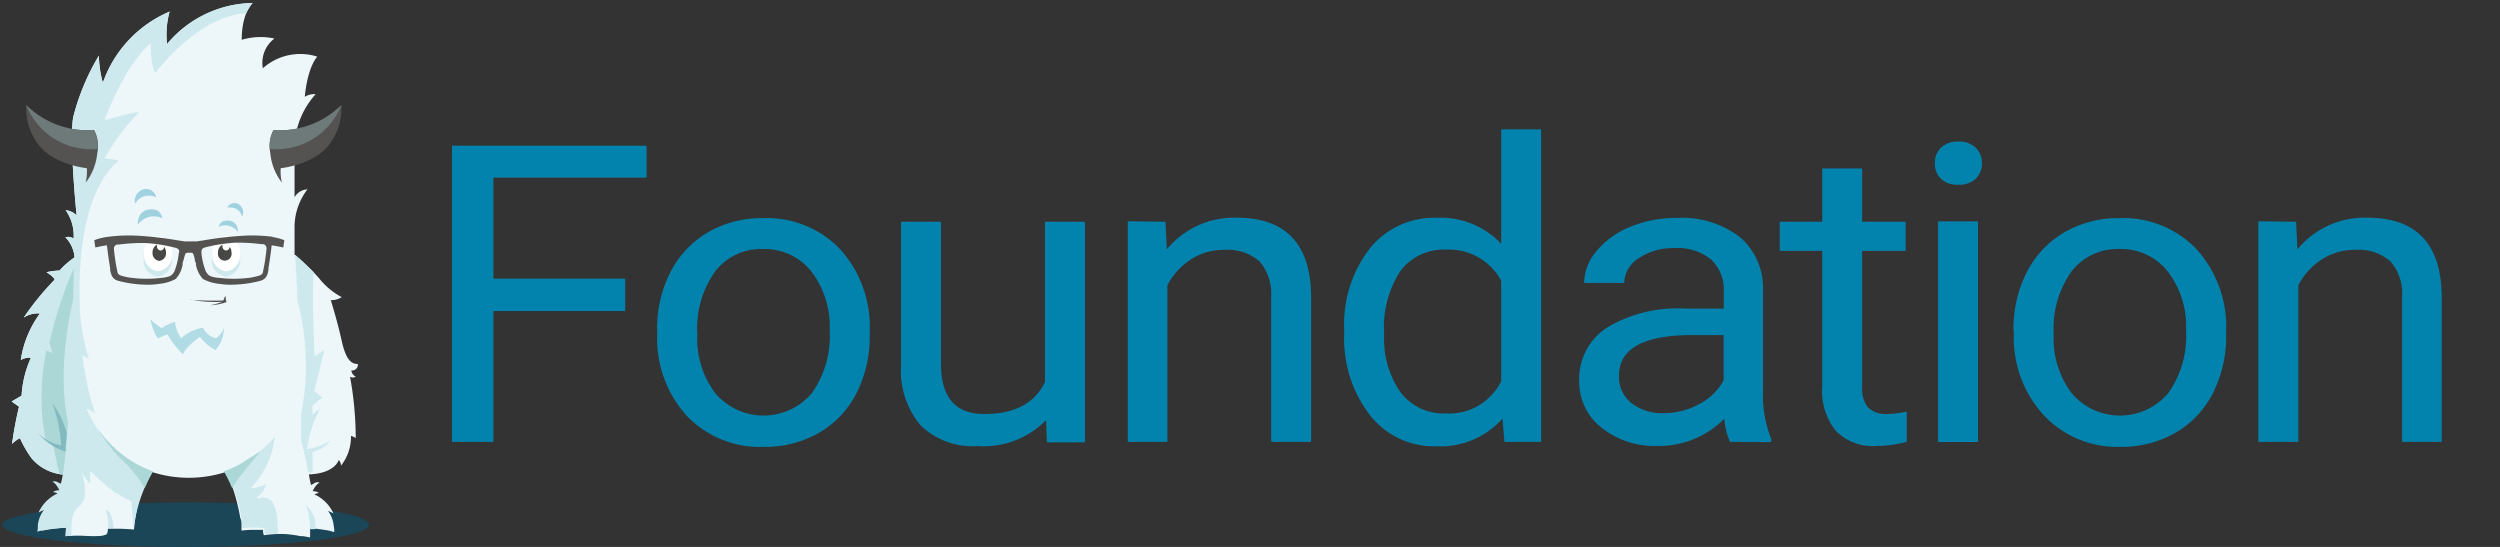 <svg id="Calque_1" data-name="Calque 1" xmlns="http://www.w3.org/2000/svg" viewBox="0 0 215.33 47.11">
  <rect x="0" y="0" width="215.33" height="47.11" fill="#333333" stroke="none"/>
  <title>logo_foundation</title>
  <g>
    <path d="M31.8,45.19c0,1.06-7.07,1.92-15.79,1.92S.21,46.25.21,45.19,8.5,43.27,16,43.27c8.93,0,15.79.86,15.79,1.92" fill="#1a4658"/>
    <path d="M30.82,31.35c-.49,0-1-.23-1.39-2s-.94-3.5-.94-3.5a1.61,1.61,0,0,0,.94-.26A6.1,6.1,0,0,1,27.51,24a18.48,18.48,0,0,0-2.14-2.07V19.39a5.41,5.41,0,0,1,1.11-3.08,1.34,1.34,0,0,0-1.11.68V13.34a7.1,7.1,0,0,1,1.82-5.23,1.57,1.57,0,0,0-.94.23c.26-2.67,1.08-3.46,1.08-3.46a4.83,4.83,0,0,0-4.69,1,2.61,2.61,0,0,1,1-2.56,5.64,5.64,0,0,0-2.82.11c0-2.37.94-3.16.94-3.16a9.81,9.81,0,0,0-7.37,3.53A7.42,7.42,0,0,1,14.61,1,10.37,10.37,0,0,0,8.86,7.13a9,9,0,0,1-.34-2.34A19.61,19.61,0,0,0,6.3,10.12c-.34,2.18.3,8.44.3,8.44a1.46,1.46,0,0,0-.94-.45,3.78,3.78,0,0,1,.68,2.44.82.82,0,0,0-.71-.11,2.72,2.72,0,0,1,.79,1.73A7.06,7.06,0,0,0,5.13,23.3,6.23,6.23,0,0,0,4,23.45s.6.34.71.64a23.72,23.72,0,0,0-2.67,3.27A2.18,2.18,0,0,1,3.44,27a9.08,9.08,0,0,0-1.65,4s.6-.3.86-.15a9.09,9.09,0,0,0-.79,3.23L1,34.58l.64.45a31.24,31.24,0,0,0-.6,3.2,2.55,2.55,0,0,1,.68-.49,9.56,9.56,0,0,0,1,1.73,4,4,0,0,0,2.59,1.39l1.41-.06c-.18.76-.52,1.4-1.25,1.43l-.08.13h0c0,.22-.46.26-.58.41a5.08,5.08,0,0,0-1,2.52c0,.14-.18.29-.23.43a13.18,13.18,0,0,1,2.12-.27V46a.93.93,0,0,0,.26.16h0l.16,0c.89-.08,1.51.07,2.54,0A1.44,1.44,0,0,0,9.21,46a1.22,1.22,0,0,0,.08-.35s0-.07,0-.11h.18l.67,0c.61,0,1.4.07,1.4.07a15.88,15.88,0,0,1,1.2-4.81l.27-.17a10.41,10.41,0,0,0,6.51,0,18.06,18.06,0,0,1,1.18,4,.94.94,0,0,1,.1.55c0,.17,0,.35,0,.52a8,8,0,0,1,1-.06l.67,0h.18s0,.08,0,.11a1.22,1.22,0,0,0,.08.35l0,0A9.8,9.8,0,0,1,24.56,46a10,10,0,0,1,1.32.18H26c.23,0,.47.08.71.11,0-.3,0-.56,0-.78.47,0,1.15.12,1.44.16l.3.06h0l.34.1c0-.25,0-.25-.05-.57A2.59,2.59,0,0,0,28.25,44s.36.16.47.22a3.33,3.33,0,0,0-1.64-1.64,1.56,1.56,0,0,1,.39-.12.83.83,0,0,0-.54-.15c.07-.19.36-.67.61-.73a.47.47,0,0,0-.4,0l-.27.16a.06.06,0,0,1-.09,0,8.19,8.19,0,0,1-.17-.88c2.25-.08,2.57-1.24,2.57-1.24a.71.71,0,0,1,.19.49,4,4,0,0,0,.86-2.56,1,1,0,0,1,.41.19,30,30,0,0,0-.49-5.3.42.42,0,0,0,.49,0,.69.69,0,0,1-.38-.53.51.51,0,0,0,.56-.41" fill="#edf7fa"/>
    <path d="M9.31,45.54a3.83,3.83,0,0,0-.22-1.64s.59,0,.69,1.59l-.46,0" fill="#cde9ee"/>
    <path d="M6.36,42.33v0s0,0,0,0" fill="#cde9ee"/>
    <path d="M6.91,45.46h0v0" fill="#cde9ee"/>
    <path d="M14.38,3.78A7.42,7.42,0,0,1,14.61,1,10.37,10.37,0,0,0,8.86,7.13a9,9,0,0,1-.34-2.34A19.61,19.61,0,0,0,6.3,10.12c-.34,2.18.3,8.44.3,8.44a1.46,1.46,0,0,0-.94-.45,3.78,3.78,0,0,1,.68,2.44.82.82,0,0,0-.71-.11,2.72,2.72,0,0,1,.79,1.73A7.06,7.06,0,0,0,5.13,23.3,6.23,6.23,0,0,0,4,23.45s.6.34.71.64a23.72,23.72,0,0,0-2.67,3.27A2.18,2.18,0,0,1,3.44,27a9.08,9.08,0,0,0-1.65,4s.6-.3.86-.15a9.09,9.09,0,0,0-.79,3.23L1,34.58l.64.45a31.24,31.24,0,0,0-.6,3.2,2.55,2.55,0,0,1,.68-.49,9.56,9.56,0,0,0,1,1.73,4,4,0,0,0,2.59,1.39h.1a7.58,7.58,0,0,1-.16.77.06.06,0,0,1-.09,0L4.9,41.5a.47.47,0,0,0-.4,0c.25.06.54.54.61.73a.83.83,0,0,0-.54.15,1.55,1.55,0,0,1,.39.12,3.33,3.33,0,0,0-1.64,1.64c.11-.06.47-.22.47-.22a2.59,2.59,0,0,0-.53,1.31c0,.32,0,.31-.05.57a5.36,5.36,0,0,1,.68-.17,11.42,11.42,0,0,1,1.79-.16l-.06.73h0a2.76,2.76,0,0,1,.53-.07c0-.2,0-.4,0-.6a4.21,4.21,0,0,1,.1-1v0a2.13,2.13,0,0,1,.53-.91A1,1,0,0,0,7,43.42a1.9,1.9,0,0,0,.26-.49A4.07,4.07,0,0,0,7,40.68a10.77,10.77,0,0,0,.77,1V40.55s.6.6,1.14,1.06a5.36,5.36,0,0,0,.81.64s0-.1,0,.07h0v0c.3.17.62.31.91.5l.09.05c.14.09.38.2.59.31l.2,2.4a13,13,0,0,1,1.62-4.94l-.05,0A9.93,9.93,0,0,1,7.5,35.3c-.13-.26.71.3.71.3a22,22,0,0,1-1.09-5,1.14,1.14,0,0,0,.53.26,16.46,16.46,0,0,1-.79-5.3C6.71,16,10.23,13.86,10.23,13.86A3.69,3.69,0,0,0,9,13.66a17.45,17.45,0,0,1,3-4c-.62,0-3,.7-3,.7,2-5.25,4-6.64,4-6.64a6.48,6.48,0,0,0,.34,2.59C17.69.91,21.2,1.16,21.2,1.16a5.22,5.22,0,0,1,.56-.91,9.81,9.81,0,0,0-7.37,3.53" fill="#cde9ee"/>
    <path d="M26.71,45.51a7.13,7.13,0,0,0-.35-2,2.34,2.34,0,0,1,.8,2.07l-.45,0" fill="#cde9ee"/>
    <path d="M5.68,38.5c.53-5.22.68-15.42.68-15.42a35.65,35.65,0,0,0-2.09,6.43l.23.9L4,30.18a19.71,19.71,0,0,0-.08,7.69,3.36,3.36,0,0,0,1.77.62" fill="#abd8d7"/>
    <path d="M4.59,38.38c.17.83.34,1.64.53,2.47a1.62,1.62,0,0,0,.3,0,21,21,0,0,0,.25-2.24,4.81,4.81,0,0,1-1.08-.23" fill="#abd8d7"/>
    <path d="M22.26,42.88a.06.06,0,0,1-.07,0l-.13,0h0a1.9,1.9,0,0,0,.85-1.16,4.68,4.68,0,0,1-1.33.35,7.67,7.67,0,0,0,2.09-4.44,11.08,11.08,0,0,1-2.58,2.17h0s-.54.3-1,.54a.06.06,0,0,0-.06,0,3.11,3.11,0,0,1-.64.24s.42.77.59,1.18l0,0a14,14,0,0,1,.82,2.8c0,.23,0,.44.05.59s0,.34,0,.34a9.54,9.54,0,0,1,1.92,0,2.82,2.82,0,0,0,.08.5A9.12,9.12,0,0,1,23.94,46c0-1.33-.06-3.55-1.68-3.08" fill="#cde9ee"/>
    <path d="M5.64,38.9a4.86,4.86,0,0,1-2.38-1.64,3.65,3.65,0,0,0,2,1.1,11.81,11.81,0,0,0-.76-3.63,6.89,6.89,0,0,1,1.25,2.61L5.64,38.9" fill="#83bac0"/>
    <path d="M8.46,36.95a12.08,12.08,0,0,0,1.84,2.47,10.67,10.67,0,0,1,2.16,2.64,13.79,13.79,0,0,1,.72-1.46,9.66,9.66,0,0,1-4.72-3.65" fill="#abd8d7"/>
    <path d="M21.26,40.31c.14-.19.29-.37.44-.55a9.68,9.68,0,0,0,.73-.91c-.35.26-.75.49-1.15.74a7.53,7.53,0,0,1-2,1A13.79,13.79,0,0,1,20,42.06a9.55,9.55,0,0,1,1.12-1.57l.13-.17" fill="#abd8d7"/>
    <path d="M8.09,11.22l-.45,0A7.48,7.48,0,0,1,2.26,9.05a5.15,5.15,0,0,0,1.14,3.52c1.35,1.64,4.08,1.92,4.08,1.92a4.1,4.1,0,0,1-.1,1.24,4.89,4.89,0,0,0,1-2.56,2.92,2.92,0,0,0-.29-2" fill="#545352"/>
    <path d="M8.09,11.22l-.45,0A7.48,7.48,0,0,1,2.26,9.05a6,6,0,0,0,6.15,3.78,2.74,2.74,0,0,0-.32-1.61" fill="#6e7979"/>
    <path d="M23.57,11.22l.45,0A7.48,7.48,0,0,0,29.4,9.05a5.15,5.15,0,0,1-1.14,3.52c-1.35,1.64-4.08,1.92-4.08,1.92a4.11,4.11,0,0,0,.1,1.24,4.89,4.89,0,0,1-1-2.56,2.92,2.92,0,0,1,.29-2" fill="#545352"/>
    <path d="M23.57,11.22l.45,0A7.48,7.48,0,0,0,29.4,9.05a6,6,0,0,1-6.15,3.78,2.74,2.74,0,0,1,.32-1.61" fill="#6e7979"/>
    <path d="M6.47,25.11s-2.23,8,0,13.14V25.11" fill="#cde9ee"/>
    <path d="M28.67,37.78a4.41,4.41,0,0,1-2.24.89,11.11,11.11,0,0,1,1.15-3.49,2.61,2.61,0,0,0-.67.57v-.8l.86-.71-.7-.56.88-3.55-.85.56s-.26-5.06-.08-7.24c0,0-1.07-1.07-1.6-1.5,0,0,.1,1.56.21,4a21.76,21.76,0,0,1,.3,9.76c0,.74,0,1.48,0,2.24a23.8,23.8,0,0,1,.61,2.73.94.94,0,0,0,.38,0l0-1.73a3.41,3.41,0,0,0,1.74-1.21" fill="#cde9ee"/>
    <path d="M18.24,22.27a1.41,1.41,0,0,0,1.22,1.55,1.41,1.41,0,0,0,1.22-1.55,1.41,1.41,0,0,0-1.22-1.55,1.41,1.41,0,0,0-1.22,1.55" fill="#cde9ee"/>
    <path d="M18.28,21.85a1.39,1.39,0,0,0,1.2,1.52,1.39,1.39,0,0,0,1.2-1.52,1.39,1.39,0,0,0-1.2-1.52,1.39,1.39,0,0,0-1.2,1.52" fill="#fff"/>
    <path d="M19.16,21.07a.47.47,0,0,0,0,.12.36.36,0,0,0,.31.39.34.34,0,0,0,.31-.32.82.82,0,0,1,.16.49.59.59,0,1,1-1.16,0,.72.72,0,0,1,.39-.68" fill="#474746"/>
    <path d="M12.37,22.27a1.41,1.41,0,0,0,1.22,1.55,1.41,1.41,0,0,0,1.22-1.55,1.41,1.41,0,0,0-1.22-1.55,1.41,1.41,0,0,0-1.22,1.55" fill="#cde9ee"/>
    <path d="M12.41,21.85a1.39,1.39,0,0,0,1.2,1.52,1.39,1.39,0,0,0,1.2-1.52,1.39,1.39,0,0,0-1.2-1.52,1.39,1.39,0,0,0-1.2,1.52" fill="#fff"/>
    <path d="M13.52,21.07a.47.47,0,0,0,0,.12.36.36,0,0,0,.31.39.34.34,0,0,0,.31-.32.82.82,0,0,1,.16.49.66.66,0,0,1-.58.72.66.66,0,0,1-.58-.72.72.72,0,0,1,.39-.68" fill="#474746"/>
    <path d="M22.64,23.48c-.08.23-.34.29-1.08.44h-.05a10.31,10.31,0,0,1-2.74,0h-.09c-.66-.11-.73-.2-.95-.54a5.8,5.8,0,0,1-.38-1.6h0c0-.22,0-.33.24-.45a13.68,13.68,0,0,1,2.72-.43,16.07,16.07,0,0,1,2.2.13l.18,0a.38.38,0,0,1,.27.36,16.59,16.59,0,0,1-.32,2.06Zm-7.24-1.7h0a5.79,5.79,0,0,1-.38,1.6c-.21.34-.29.43-.95.54H14a10.31,10.31,0,0,1-2.74,0h-.05c-.74-.14-1-.2-1.08-.44a16.59,16.59,0,0,1-.32-2.06.38.38,0,0,1,.27-.36l.18,0a16.07,16.07,0,0,1,2.2-.13,13.68,13.68,0,0,1,2.72.43c.28.12.27.23.24.45Zm8.2-1.37A13.88,13.88,0,0,0,21,20.3a31.59,31.59,0,0,0-3.52.41l-.54.08-.15,0-.37,0-.37,0-.15,0-.54-.08a31.59,31.59,0,0,0-3.52-.41,13.88,13.88,0,0,0-2.64.11,4.73,4.73,0,0,0-1.08.28l.09.63s.53-.13,1-.19c.1.89.28,2,.28,2v0l0,.17c.11.45.21.72.63.87a10,10,0,0,0,2.39.35,6.31,6.31,0,0,0,1.21-.07,3.84,3.84,0,0,0,1.41-.42,2.45,2.45,0,0,0,.6-1.21l0-.11c0-.13.07-.27.11-.41a2.47,2.47,0,0,1,.14-.46s0-.05.18-.07h.29c.14,0,.17.06.18.07a2.47,2.47,0,0,1,.14.46c0,.13.07.27.11.41l0,.11a2.45,2.45,0,0,0,.6,1.21,3.84,3.84,0,0,0,1.41.42,6.31,6.31,0,0,0,1.21.07,10,10,0,0,0,2.39-.35c.42-.16.53-.42.63-.87l0-.17v0s.19-1.15.28-2c.51.07,1,.19,1,.19l.09-.63a4.73,4.73,0,0,0-1.08-.28Z" fill="#545352"/>
    <path d="M14,18.81a1.69,1.69,0,0,0-2.14.56s-.08-1.2,1-1.33,1.12.78,1.12.78" fill="#a0d1de"/>
    <path d="M13.46,17a1.37,1.37,0,0,0-1.83.55,1.06,1.06,0,0,1,.71-1.24.9.9,0,0,1,1.12.69" fill="#a0d1de"/>
    <path d="M18.84,19.54A1.31,1.31,0,0,1,20.5,20s.06-.93-.79-1-.87.6-.87.6" fill="#a0d1de"/>
    <path d="M19.59,17.88s1.07-.17,1.25.8a.82.82,0,0,0-.26-1.08.7.7,0,0,0-1,.27" fill="#a0d1de"/>
    <path d="M13.88,28.29a4.25,4.25,0,0,1,1.19-.57,2.89,2.89,0,0,0,.53,1.41,3.79,3.79,0,0,1,1.88-.91,1.69,1.69,0,0,0,.63.71h0a1.63,1.63,0,0,0,.48.21,1.69,1.69,0,0,0,.69-.92,2.69,2.69,0,0,1-.73,1.93,4,4,0,0,1-1-.76,2,2,0,0,1-.33-.39s-1.38,1-1.44,1.54a7.72,7.72,0,0,1-1.34-1.73,4.88,4.88,0,0,0-.85.35,5.23,5.23,0,0,1-.65-1.67,6.9,6.9,0,0,0,1,.78" fill="#b2dce5"/>
    <path d="M16.4,25.83c-.06,0,1.4.1,2.84.05a1.64,1.64,0,0,1,.19-.42s0,.46.1.55a4.48,4.48,0,0,1-1.44.28A5.67,5.67,0,0,0,19.14,26a12.14,12.14,0,0,1-2.74-.19" fill="#545352"/>
  </g>
  <g>
    <path d="M53.85,26.79H42.5V38.06H38.93V12.55H55.69V15.3H42.5V24H53.85Z" fill="#0283ad"/>
    <path d="M56.6,28.41a10.67,10.67,0,0,1,1.16-5A8.35,8.35,0,0,1,61,20a9.2,9.2,0,0,1,4.73-1.21,8.72,8.72,0,0,1,6.64,2.68,10,10,0,0,1,2.54,7.13v.23a10.78,10.78,0,0,1-1.12,5,8.24,8.24,0,0,1-3.22,3.43,9.31,9.31,0,0,1-4.8,1.23,8.7,8.7,0,0,1-6.62-2.68,9.9,9.9,0,0,1-2.54-7.1Zm3.46.39a7.79,7.79,0,0,0,1.55,5.07,5.45,5.45,0,0,0,8.31,0,8.5,8.5,0,0,0,1.54-5.42,7.77,7.77,0,0,0-1.57-5.06,5.1,5.1,0,0,0-4.17-1.94,5,5,0,0,0-4.11,1.91A8.45,8.45,0,0,0,60.06,28.79Z" fill="#0283ad"/>
    <path d="M90.1,36.19a7.52,7.52,0,0,1-5.89,2.23,6.45,6.45,0,0,1-4.9-1.76,7.33,7.33,0,0,1-1.7-5.21V19.1h3.44V31.35q0,4.31,3.72,4.31,3.93,0,5.24-2.77V19.1h3.44v19H90.17Z" fill="#0283ad"/>
    <path d="M100.39,19.1l.11,2.38a7.49,7.49,0,0,1,6-2.73q6.37,0,6.43,6.78V38.06h-3.44V25.52a4.21,4.21,0,0,0-1-3,4.13,4.13,0,0,0-3-1,5.17,5.17,0,0,0-2.94.84,5.81,5.81,0,0,0-2,2.21V38.06H97.14v-19Z" fill="#0283ad"/>
    <path d="M115.78,28.42a10.66,10.66,0,0,1,2.19-7,7.08,7.08,0,0,1,5.74-2.66A7.16,7.16,0,0,1,129.3,21V11.14h3.44V38.06h-3.16l-.17-2a7.18,7.18,0,0,1-5.74,2.38,7,7,0,0,1-5.69-2.7,10.79,10.79,0,0,1-2.2-7Zm3.44.37a8.06,8.06,0,0,0,1.41,5,4.66,4.66,0,0,0,3.9,1.82,5,5,0,0,0,4.77-2.77V24.18a5.1,5.1,0,0,0-4.74-2.68,4.68,4.68,0,0,0-3.94,1.84A8.87,8.87,0,0,0,119.22,28.79Z" fill="#0283ad"/>
    <path d="M149,38.06a6.45,6.45,0,0,1-.48-2,7.89,7.89,0,0,1-5.72,2.35,7.37,7.37,0,0,1-4.88-1.59,5,5,0,0,1-1.9-4,5.27,5.27,0,0,1,2.39-4.6,11.78,11.78,0,0,1,6.72-1.64h3.34V25.08a3.54,3.54,0,0,0-1.07-2.71,4.5,4.5,0,0,0-3.18-1,5.22,5.22,0,0,0-3.08.88,2.55,2.55,0,0,0-1.24,2.12h-3.46a4.32,4.32,0,0,1,1.07-2.74,7.25,7.25,0,0,1,2.9-2.09,10.26,10.26,0,0,1,4-.77,8.26,8.26,0,0,1,5.44,1.64,5.76,5.76,0,0,1,2,4.51v8.73a10.13,10.13,0,0,0,.71,4.15v.28Zm-5.71-2.47a6.33,6.33,0,0,0,3.07-.79,4.91,4.91,0,0,0,2.1-2.05V28.86h-2.69q-6.31,0-6.32,3.49a2.88,2.88,0,0,0,1.08,2.38A4.3,4.3,0,0,0,143.25,35.59Z" fill="#0283ad"/>
    <path d="M160.39,14.51V19.1h3.75v2.51h-3.75V33.38a2.54,2.54,0,0,0,.5,1.71,2.19,2.19,0,0,0,1.71.57,8.78,8.78,0,0,0,1.63-.21v2.61a10.63,10.63,0,0,1-2.64.35,4.41,4.41,0,0,1-3.47-1.31,5.43,5.43,0,0,1-1.17-3.73V21.61h-3.66V19.1h3.66V14.51Z" fill="#0283ad"/>
    <path d="M166.65,14.07a1.87,1.87,0,0,1,.51-1.33,2,2,0,0,1,1.51-.54,2,2,0,0,1,1.52.54,1.86,1.86,0,0,1,.52,1.33,1.8,1.8,0,0,1-.52,1.31,2.06,2.06,0,0,1-1.52.53,2,2,0,0,1-1.51-.53A1.81,1.81,0,0,1,166.65,14.07Zm3.72,24h-3.44v-19h3.44Z" fill="#0283ad"/>
    <path d="M173.43,28.41a10.67,10.67,0,0,1,1.16-5A8.35,8.35,0,0,1,177.83,20a9.2,9.2,0,0,1,4.73-1.21,8.72,8.72,0,0,1,6.64,2.68,10,10,0,0,1,2.54,7.13v.23a10.78,10.78,0,0,1-1.12,5,8.24,8.24,0,0,1-3.22,3.43,9.31,9.31,0,0,1-4.8,1.23A8.7,8.7,0,0,1,176,35.73a9.9,9.9,0,0,1-2.54-7.1Zm3.46.39a7.79,7.79,0,0,0,1.55,5.07,5.45,5.45,0,0,0,8.31,0,8.5,8.5,0,0,0,1.54-5.42,7.77,7.77,0,0,0-1.57-5.06,5.1,5.1,0,0,0-4.17-1.94,5,5,0,0,0-4.11,1.91A8.45,8.45,0,0,0,176.89,28.79Z" fill="#0283ad"/>
    <path d="M197.77,19.1l.11,2.38a7.49,7.49,0,0,1,6-2.73q6.37,0,6.43,6.78V38.06H206.9V25.52a4.21,4.21,0,0,0-1-3,4.13,4.13,0,0,0-3-1,5.17,5.17,0,0,0-2.94.84,5.81,5.81,0,0,0-2,2.21V38.06h-3.44v-19Z" fill="#0283ad"/>
  </g>
</svg>
